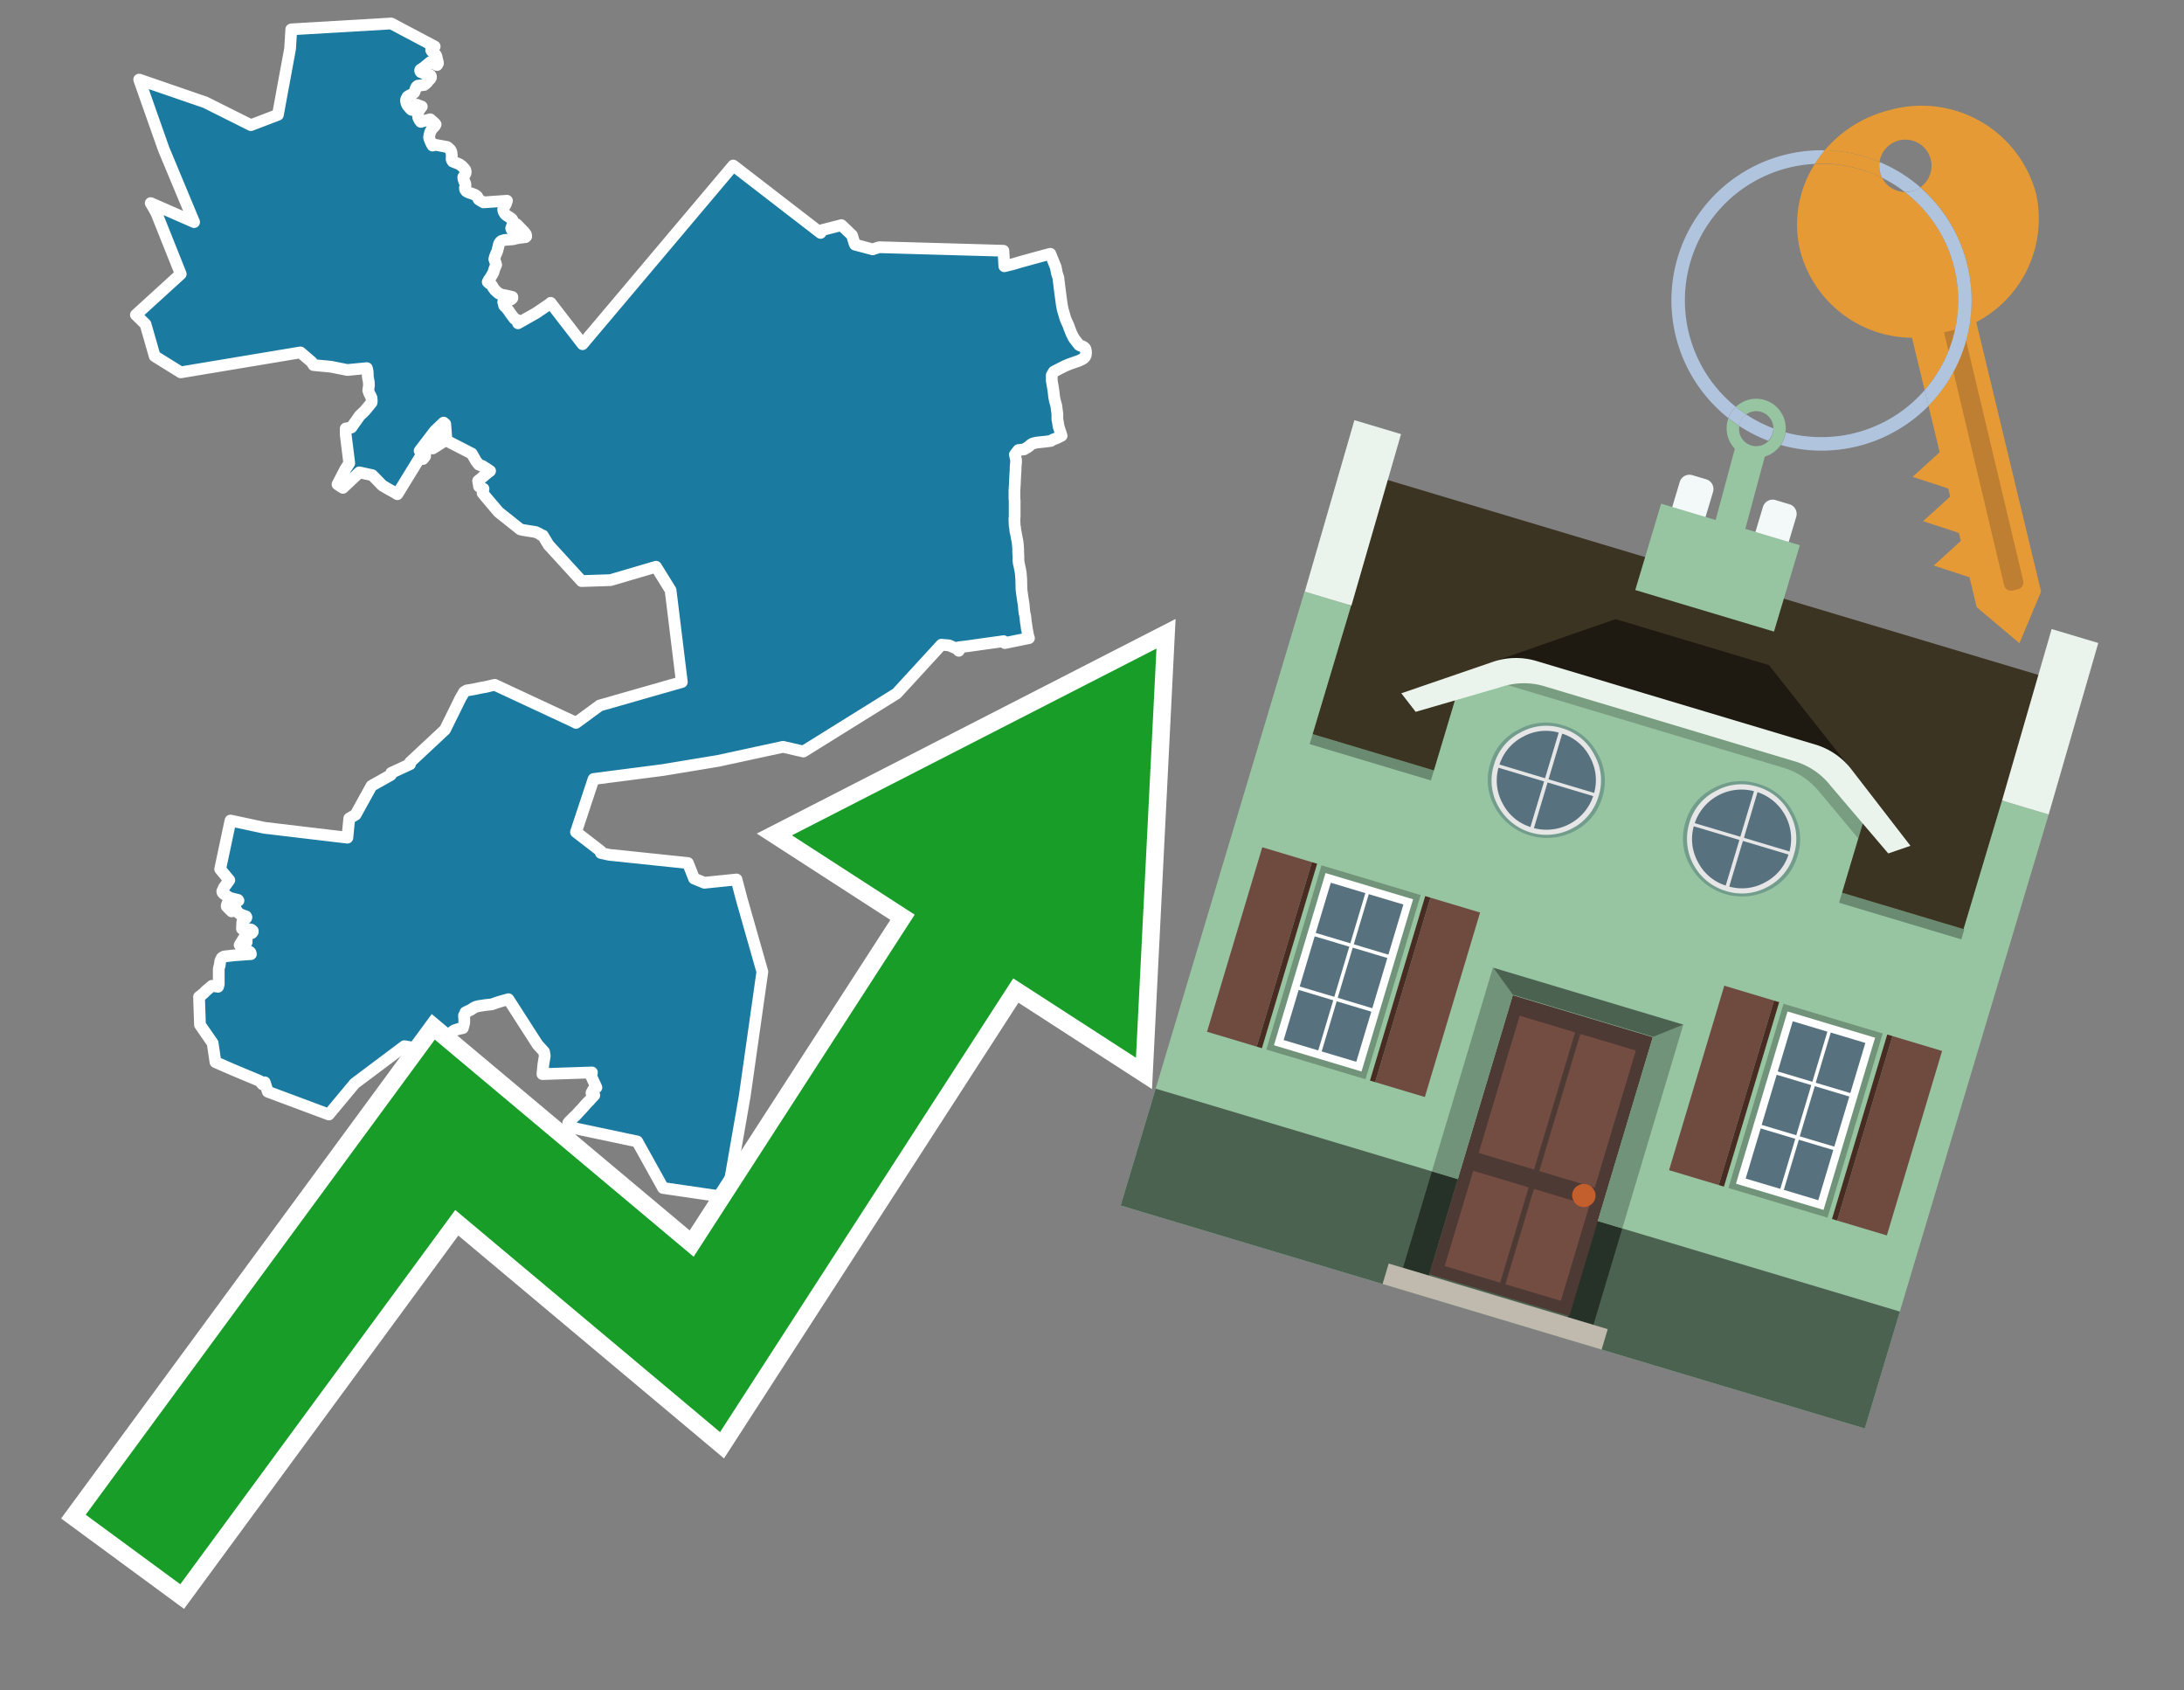 <svg id="Text" xmlns="http://www.w3.org/2000/svg" width="93.05" height="72" viewBox="0 0 93.05 72"><rect x="0" y="0" width="93.05" height="72" fill="#808080" stroke="none"/><polygon points="5.93,3.39 8.75,4.36 10.69,5.33 11.84,4.89 12.36,2.07 12.41,1.25 16.67,1 18.52,1.98 18.43,2.02 18.37,2.1 18.37,2.13 18.39,2.17 18.49,2.26 18.56,2.33 18.59,2.38 18.6,2.42 18.63,2.55 18.66,2.67 18.66,2.7 18.64,2.74 18.62,2.77 18.34,2.64 18.12,2.82 18.06,2.87 17.91,2.97 17.9,3 17.91,3.04 17.93,3.07 18.07,3.13 18.27,3.17 18.34,3.21 18.36,3.25 18.36,3.28 18.36,3.31 18.34,3.35 18.26,3.43 18.19,3.52 18.12,3.58 18.07,3.62 17.8,3.65 17.76,3.68 17.73,3.72 17.71,3.77 17.66,3.92 17.64,3.95 17.58,4 17.52,4.03 17.42,4.08 17.36,4.12 17.35,4.15 17.32,4.2 17.3,4.25 17.3,4.28 17.3,4.31 17.32,4.4 17.33,4.43 17.37,4.5 17.5,4.65 17.54,4.68 17.67,4.57 17.76,4.46 17.97,4.54 17.83,4.73 17.81,4.8 17.81,4.83 17.81,4.94 17.82,4.98 17.82,5.01 17.84,5.05 17.87,5.11 17.89,5.14 17.93,5.19 18.33,5.08 18.51,5.24 18.54,5.27 18.56,5.3 18.53,5.36 18.47,5.42 18.4,5.5 18.38,5.53 18.35,5.59 18.33,5.62 18.32,5.66 18.3,5.74 18.29,5.77 18.29,5.81 18.28,5.84 18.29,5.87 18.29,5.9 18.36,6.07 18.38,6.11 18.43,6.2 18.56,6.17 19.05,6.26 19.09,6.29 19.18,6.37 19.21,6.42 19.23,6.47 19.24,6.52 19.24,6.57 19.25,6.61 19.24,6.78 19.25,6.81 19.27,6.85 19.29,6.88 19.49,6.96 19.58,7 19.69,7.08 19.78,7.18 19.82,7.23 19.83,7.26 19.84,7.3 19.84,7.36 19.83,7.39 19.77,7.5 19.74,7.54 19.74,7.59 19.76,7.67 19.79,7.75 19.81,7.78 19.83,7.85 19.83,7.89 19.83,7.92 19.81,7.99 19.81,8.03 19.82,8.08 19.86,8.14 19.94,8.19 20.17,8.27 20.26,8.31 20.33,8.37 20.38,8.46 20.39,8.49 20.43,8.52 20.53,8.58 20.6,8.62 21.6,8.55 21.55,8.7 21.52,8.74 21.5,8.78 21.47,8.83 21.44,8.91 21.44,8.95 21.45,8.98 21.46,9.02 21.52,9.12 21.59,9.18 21.7,9.25 21.79,9.31 21.83,9.36 21.85,9.43 21.85,9.51 21.8,9.67 21.78,9.72 21.79,9.76 21.83,9.79 22,9.62 22.01,9.55 22.33,9.88 22.39,9.96 22.41,9.99 22.42,10.07 22.39,10.1 22.14,10.13 21.97,10.16 21.87,10.19 21.51,10.22 21.37,10.26 21.33,10.29 21.3,10.32 21.26,10.39 21.24,10.47 21.24,10.5 21.21,10.59 21.2,10.65 21.16,10.76 21.11,10.87 21.08,10.96 21.06,11.04 21.09,11.12 21.12,11.21 21.14,11.28 21.07,11.44 21.03,11.57 21.02,11.61 20.97,11.7 20.87,11.86 20.82,11.93 20.8,11.98 20.78,12.01 20.83,12.06 20.88,12.09 20.93,12.12 20.96,12.16 21.01,12.25 21.09,12.36 21.18,12.44 21.25,12.5 21.38,12.55 21.53,12.58 21.71,12.62 21.83,12.65 21.83,12.7 21.78,12.75 21.68,12.79 21.5,12.82 21.44,12.86 21.48,13.02 21.55,13.09 21.59,13.13 21.68,13.25 21.76,13.37 21.89,13.54 21.92,13.58 22.11,13.66 22.08,13.69 22.06,13.74 22.07,13.77 22.83,13.34 22.92,13.28 23.42,12.94 23.46,12.9 24.82,14.66 31.24,7.05 34.96,9.92 34.87,9.84 35.85,9.59 36.3,10.02 36.4,10.35 36.43,10.42 37.18,10.62 37.36,10.56 37.46,10.53 42.75,10.68 42.79,11.34 43.16,11.25 43.46,11.16 44.37,10.91 44.63,10.84 44.75,10.81 44.98,11.38 45,11.48 45.03,11.64 45.09,11.82 45.15,12.32 45.24,12.99 45.28,13.19 45.36,13.46 45.37,13.5 45.41,13.62 45.52,13.86 45.55,13.95 45.66,14.23 45.69,14.28 45.72,14.35 45.77,14.43 45.97,14.69 46.02,14.72 46.12,14.75 46.17,14.78 46.22,14.82 46.25,14.87 46.26,14.93 46.27,14.97 46.27,15.06 46.26,15.1 46.26,15.13 46.22,15.21 46.17,15.26 46.09,15.31 45.96,15.37 45.7,15.46 45.56,15.51 45.39,15.58 45.11,15.72 44.9,15.83 44.81,15.98 44.81,16.08 44.81,16.18 44.81,16.21 44.86,16.5 44.89,16.7 44.9,16.8 44.91,16.89 44.94,17.05 44.98,17.2 45,17.26 45.05,17.63 45.05,17.88 45.06,17.91 45.07,17.96 45.08,18.03 45.09,18.09 45.1,18.16 45.14,18.28 45.17,18.38 45.19,18.43 45.2,18.47 45.23,18.56 45.03,18.66 44.87,18.72 44.77,18.78 44.55,18.81 44.17,18.85 44,18.89 43.95,18.92 43.89,18.96 43.85,19 43.81,19.03 43.75,19.07 43.63,19.14 43.39,19.17 43.24,19.36 43.27,19.5 43.29,19.59 43.29,19.69 43.27,19.89 43.27,20.02 43.26,20.15 43.24,20.53 43.24,20.59 43.22,20.9 43.22,20.96 43.22,21.08 43.22,21.13 43.22,21.22 43.23,21.32 43.23,21.55 43.23,21.97 43.23,22.01 43.22,22.08 43.22,22.15 43.23,22.39 43.25,22.49 43.26,22.61 43.28,22.69 43.31,22.86 43.33,22.96 43.34,23 43.36,23.14 43.38,23.37 43.38,23.53 43.39,23.67 43.39,23.76 43.39,23.8 43.39,23.87 43.4,23.93 43.4,23.97 43.41,24.01 43.42,24.05 43.47,24.29 43.49,24.41 43.5,24.54 43.51,24.66 43.52,25.11 43.54,25.26 43.58,25.54 43.6,25.67 43.61,25.72 43.64,26.04 43.65,26.11 43.68,26.24 43.69,26.33 43.71,26.52 43.72,26.56 43.74,26.71 43.75,26.79 43.77,26.88 43.81,27.1 43.84,27.18 42.81,27.39 42.76,27.31 41.89,27.43 41.26,27.52 40.85,27.57 40.85,27.72 40.8,27.66 40.74,27.62 40.44,27.49 40.11,27.46 38.2,29.54 34.23,32.01 33.36,31.81 30.59,32.41 28.23,32.8 25.29,33.18 24.54,35.44 25.59,36.25 25.6,36.33 25.96,36.41 29.31,36.76 29.57,37.42 30.01,37.6 31.38,37.46 31.6,38.3 32.48,41.39 31.73,46.68 30.99,50.93 30.98,51 28.25,50.6 27.15,48.62 24.46,48.05 24.21,47.83 24.26,47.77 24.38,47.65 24.47,47.56 24.52,47.52 24.74,47.28 24.77,47.25 24.87,47.14 24.92,47.08 25.02,46.97 25.13,46.86 25.17,46.81 25.32,46.65 25.2,46.55 25.27,46.42 25.41,46.32 25.19,45.84 25.22,45.68 23.11,45.75 23.15,45.34 23.21,44.97 23.18,44.8 22.9,44.49 21.66,42.56 21.41,42.63 21.24,42.68 21.15,42.71 21.04,42.75 20.95,42.78 20.67,42.81 20.41,42.85 20.28,42.88 20.18,42.93 20.06,43.01 19.93,43.07 19.83,43.12 19.83,43.17 19.8,43.2 19.77,43.25 19.77,43.28 19.77,43.33 19.78,43.36 19.78,43.47 19.78,43.56 19.77,43.61 19.75,43.68 19.72,43.79 19.53,43.83 19.4,43.87 19.33,43.9 19.27,43.95 19.23,43.99 19.17,44.03 19.09,44.07 19.01,44.1 18.86,44.19 18.61,44.23 18.49,44.4 18.33,44.68 18.29,44.75 17.23,44.56 15.11,46.15 14.01,47.47 11.41,46.5 11.28,46.1 11.19,46.19 11.06,46.04 10.51,45.81 10.08,45.63 9.66,45.45 9.18,45.24 9.06,44.43 8.52,43.65 8.48,42.46 8.56,42.4 8.66,42.32 8.77,42.21 8.85,42.14 9.03,41.99 9.29,42.03 9.32,41.93 9.32,41.86 9.32,41.57 9.32,41.32 9.32,41.26 9.36,41.12 9.38,40.96 9.4,40.9 9.42,40.86 9.44,40.83 9.45,40.8 9.49,40.77 9.55,40.74 9.99,40.69 10.69,40.64 10.68,40.6 10.67,40.57 10.64,40.54 10.45,40.47 10.43,40.44 10.43,40.36 10.44,40.32 10.48,40.18 10.51,40.13 10.51,40.07 10.5,40.01 10.26,40.22 10.21,40.25 10.42,39.91 10.63,39.78 10.72,39.75 10.75,39.72 10.77,39.69 10.77,39.65 10.74,39.62 10.69,39.59 10.31,39.56 10.31,39.53 10.32,39.33 10.32,39.28 10.33,39.25 10.34,39.22 10.36,39.19 10.46,39.13 10.49,39.1 10.5,39.07 10.48,39.03 10.36,38.99 10.29,38.96 10.2,38.92 10.17,38.89 10.13,38.86 10.08,38.78 10.06,38.74 10.02,38.71 9.87,38.82 9.66,38.61 9.66,38.57 9.67,38.53 9.69,38.48 9.71,38.45 9.75,38.39 9.82,38.42 10.16,38.36 10.14,38.33 9.78,38.24 9.74,38.21 9.68,38.17 9.59,38.11 9.53,38.07 9.5,38.04 9.48,38.01 9.47,37.96 9.52,37.86 9.53,37.82 9.61,37.71 9.64,37.67 9.77,37.49 9.38,37.02 9.82,34.95 11.27,35.26 14.8,35.68 14.88,34.86 15.15,34.7 15.83,33.47 16.65,33.01 16.67,32.92 17.47,32.55 17.47,32.47 18.96,31.08 19.62,29.74 19.77,29.48 19.83,29.44 19.88,29.41 20.07,29.38 20.28,29.34 20.46,29.3 20.69,29.26 20.94,29.2 21.08,29.17 24.47,30.75 24.54,30.79 25.55,30.05 29.05,29.05 28.57,25.14 27.95,24.14 26.01,24.71 24.78,24.75 23.37,23.21 23.13,22.81 23.04,22.78 22.99,22.74 22.82,22.66 22.31,22.58 22.17,22.55 21.24,21.81 20.69,21.16 20.56,21 20.6,20.82 20.41,20.72 20.37,20.48 20.47,20.4 20.62,20.27 20.7,20.2 20.84,20.09 20.88,20.06 20.73,19.96 20.56,19.85 20.4,19.79 20.29,19.65 20.1,19.32 18.99,18.75 18.44,19.1 19.01,18.59 18.97,18.06 18.9,18 18.53,18.35 17.88,19.2 17.91,19.23 18.12,19.27 18.11,19.44 18.02,19.55 17.9,19.47 16.93,21.05 16.73,20.93 16.58,20.85 16.29,20.68 15.95,20.33 15.86,20.24 15.31,20.12 14.61,20.78 14.38,20.63 14.71,19.99 14.88,19.73 14.73,18.52 14.73,18.25 14.97,18.21 15.33,17.7 15.47,17.57 15.55,17.49 15.7,17.31 15.83,17.15 15.84,17.1 15.83,16.95 15.79,16.86 15.73,16.75 15.69,16.63 15.72,16.4 15.71,16.25 15.67,16.05 15.67,15.93 15.66,15.8 15.63,15.68 14.8,15.76 14.1,15.62 13.36,15.55 13.28,15.42 12.8,15.01 7.7,15.86 6.59,15.17 6.2,13.81 5.79,13.41 7.7,11.67 6.67,9.09 6.55,8.87 6.42,8.65 8.27,9.46 6.97,6.34 " fill="#1b7aa0" stroke="#fff" stroke-linejoin="round" stroke-width="0.5"/><polygon points="49.272 27.624 33.741 35.58 38.97 38.959 29.553 53.529 18.525 44.281 3.652 64.518 7.681 67.479 19.396 51.538 30.678 60.999 43.169 41.673 48.398 45.053 49.272 27.624" fill="none" stroke="#fff" stroke-miterlimit="10" stroke-width="1.5"/><polygon points="49.272 27.624 33.741 35.58 38.97 38.959 29.553 53.529 18.525 44.281 3.652 64.518 7.681 67.479 19.396 51.538 30.678 60.999 43.169 41.673 48.398 45.053 49.272 27.624" fill="#179d28"/><path d="M80.19,7.577a1.16,1.16,0,0,1-.094-.251,1.114,1.114,0,0,1-.018-.429A6.367,6.367,0,0,0,77.743,6.4a5.269,5.269,0,0,0-.423.577c.1,0,.192-.007.288-.007A5.794,5.794,0,0,1,80.19,7.577Z" fill="#e69a35"/><path d="M77.608,6.4A6.394,6.394,0,0,0,73.64,17.81a1.26,1.26,0,0,1,.317-.48A5.821,5.821,0,0,1,77.32,6.981a5.269,5.269,0,0,1,.423-.577Z" fill="#b0c4de"/><path d="M84.2,13.72a4.962,4.962,0,0,0,2.545-5.48,5.047,5.047,0,0,0-6.179-3.566A5.322,5.322,0,0,0,77.743,6.4a6.367,6.367,0,0,1,2.335.493,1.114,1.114,0,1,1,1.736,1.084,6.392,6.392,0,0,1,.347,9.3l.479,1.985-.438.4-.716.648.92.3.6.2.082.341-.438.4-.716.648.92.3.605.2.082.341-.438.4-.716.649.92.3.605.2.307,1.274,1.821,1.534.921-2.2Z" fill="#e69a35"/><path d="M81.154,8.179a1.115,1.115,0,0,1-.964-.6,5.794,5.794,0,0,0-2.582-.6c-.1,0-.192,0-.288.007a4.783,4.783,0,0,0-.625,3.685,4.962,4.962,0,0,0,4.765,3.715L82,16.617a5.82,5.82,0,0,0-.846-8.438Z" fill="#e69a35"/><path d="M74.1,18.142a6.386,6.386,0,0,0,1.232.63.73.73,0,0,0,.224-.527h0a5.783,5.783,0,0,1-1.159-.593A.733.733,0,0,0,74.1,18.142Z" fill="#b0c4de"/><path d="M74.4,17.652q-.228-.152-.44-.322a1.26,1.26,0,0,0-.317.48c.148.117.3.228.46.332A.733.733,0,0,1,74.4,17.652Z" fill="#b0c4de"/><path d="M74.824,16.984a1.257,1.257,0,0,0-.867.346c.141.114.288.222.44.322a.731.731,0,0,1,1.159.593h0a.732.732,0,1,1-1.463,0,.7.7,0,0,1,.007-.1c-.158-.1-.312-.215-.46-.332a1.258,1.258,0,0,0,.273,1.3l-.979,3.635,1.275.341.98-3.639a1.266,1.266,0,0,0,.681-.5,1.249,1.249,0,0,0,.2-.538,1.328,1.328,0,0,0,.012-.168A1.262,1.262,0,0,0,74.824,16.984Z" fill="#97c4a1"/><path d="M85.974,25.1l-.226.053a.3.3,0,0,1-.362-.223l-2.56-10.777.81-.193L86.2,24.736A.3.3,0,0,1,85.974,25.1Z" fill="#bf7f32"/><path d="M80.1,7.326a1.16,1.16,0,0,0,.094.251,5.833,5.833,0,0,1,.964.6,1.137,1.137,0,0,0,.287-.031,1.108,1.108,0,0,0,.373-.167A6.371,6.371,0,0,0,80.078,6.9,1.114,1.114,0,0,0,80.1,7.326Z" fill="#b0c4de"/><path d="M77.608,18.618a5.836,5.836,0,0,1-1.534-.2,1.24,1.24,0,0,1-.2.537,6.4,6.4,0,0,0,6.291-1.666L82,16.617A5.807,5.807,0,0,1,77.608,18.618Z" fill="#b0c4de"/><path d="M81.814,7.981a1.108,1.108,0,0,1-.373.167,1.137,1.137,0,0,1-.287.031A5.82,5.82,0,0,1,82,16.617l.161.667a6.392,6.392,0,0,0-.347-9.3Z" fill="#b0c4de"/><polygon points="83.79 39.753 55.78 31.364 58.988 20.404 86.964 28.783 83.79 39.753 83.79 39.753" fill="#3c3422" fill-rule="evenodd"/><polygon points="81.705 53.32 87.284 34.692 85.297 34.097 83.656 39.575 55.926 31.269 57.567 25.791 55.579 25.196 47.746 51.348 79.451 60.844 81.705 53.32" fill="#97c4a1" fill-rule="evenodd"/><rect x="69.522" y="21.148" width="0.444" height="28.983" transform="translate(15.592 92.226) rotate(-73.326)" opacity="0.3"/><polygon points="87.284 34.692 85.297 34.097 87.411 26.793 89.398 27.388 87.284 34.692 87.284 34.692" fill="#eaf3ec" fill-rule="evenodd"/><polygon points="57.578 25.794 55.591 25.199 57.705 17.896 59.692 18.491 57.578 25.794 57.578 25.794" fill="#eaf3ec" fill-rule="evenodd"/><polygon points="79.451 60.844 80.943 55.865 49.238 46.369 47.747 51.348 79.451 60.844 79.451 60.844" fill="#4c6251" fill-rule="evenodd"/><path d="M71.566,20.528l-.522,1.743,1.418.425.523-1.744a.432.432,0,0,0-.289-.536l-.593-.177A.431.431,0,0,0,71.566,20.528Z" fill="#f3f9f8" fill-rule="evenodd"/><path d="M75.111,21.589l-.522,1.743,1.418.425.522-1.743a.43.43,0,0,0-.289-.536l-.593-.178A.43.43,0,0,0,75.111,21.589Z" fill="#f3f9f8" fill-rule="evenodd"/><polygon points="75.368 28.329 68.829 26.37 63.807 28.121 78.733 32.591 75.368 28.329" fill="#1e1a11"/><polygon points="78.248 32.422 64.442 28.287 62.236 28.998 60.064 36.247 77.453 41.455 79.651 34.116 78.248 32.422" fill="#97c4a1"/><path d="M77.74,32.516S65.088,28.725,65,28.7l-.938.43,11.892,3.562a3.175,3.175,0,0,1,1.532,1l1.685,2.02.327-1.09Z" fill-rule="evenodd" opacity="0.2"/><path d="M77.35,31.716,65.458,28.154a3.041,3.041,0,0,0-1.854.037l-3.9,1.339.611.79,3.626-1.054a3.045,3.045,0,0,1,1.855-.037l10.673,3.2A3.028,3.028,0,0,1,78,33.477l2.45,2.874.945-.325-2.518-3.26A3.036,3.036,0,0,0,77.35,31.716Z" fill="#eaf3ec"/><polygon points="76.683 23.223 70.773 21.453 69.671 25.132 75.581 26.902 76.683 23.223 76.683 23.223" fill="#97c4a1" fill-rule="evenodd"/><g id="Symbol_9_0_Layer2_0_MEMBER_8_MEMBER_21_MEMBER_0_FILL" data-name="Symbol 9 0 Layer2 0 MEMBER 8 MEMBER 21 MEMBER 0 FILL"><path d="M66.584,30.892a2.39,2.39,0,0,0-1.891.189,2.317,2.317,0,0,0-1.2,1.448A2.345,2.345,0,0,0,63.7,34.4a2.528,2.528,0,0,0,3.367,1.008,2.339,2.339,0,0,0,1.2-1.447,2.313,2.313,0,0,0-.208-1.87A2.394,2.394,0,0,0,66.584,30.892Z" fill="#729d8c"/></g><g id="Symbol_9_0_Layer2_0_MEMBER_8_MEMBER_21_MEMBER_1_FILL" data-name="Symbol 9 0 Layer2 0 MEMBER 8 MEMBER 21 MEMBER 1 FILL"><path d="M66.547,31.016a2.241,2.241,0,0,0-1.769.185,2.213,2.213,0,0,0-1.127,1.376,2.239,2.239,0,0,0,.185,1.768,2.341,2.341,0,0,0,3.145.942,2.234,2.234,0,0,0,1.126-1.376,2.207,2.207,0,0,0-.185-1.768A2.237,2.237,0,0,0,66.547,31.016Z" fill="#e6e6e6"/></g><g id="Symbol_9_0_Layer2_0_MEMBER_8_MEMBER_21_MEMBER_2_MEMBER_0_FILL" data-name="Symbol 9 0 Layer2 0 MEMBER 8 MEMBER 21 MEMBER 2 MEMBER 0 FILL"><path d="M65.787,33.284,63.843,32.7a2.036,2.036,0,0,0,.186,1.539,2.015,2.015,0,0,0,1.175.986Z" fill="#58717f"/></g><g id="Symbol_9_0_Layer2_0_MEMBER_8_MEMBER_21_MEMBER_2_MEMBER_1_FILL" data-name="Symbol 9 0 Layer2 0 MEMBER 8 MEMBER 21 MEMBER 2 MEMBER 1 FILL"><path d="M65.827,33.148l.582-1.944a2.01,2.01,0,0,0-1.523.178,2.037,2.037,0,0,0-1,1.183Z" fill="#58717f"/></g><g id="Symbol_9_0_Layer2_0_MEMBER_8_MEMBER_21_MEMBER_2_MEMBER_2_FILL" data-name="Symbol 9 0 Layer2 0 MEMBER 8 MEMBER 21 MEMBER 2 MEMBER 2 FILL"><path d="M67.878,33.91l-1.943-.582-.582,1.944a2.1,2.1,0,0,0,2.525-1.362Z" fill="#58717f"/></g><g id="Symbol_9_0_Layer2_0_MEMBER_8_MEMBER_21_MEMBER_2_MEMBER_3_FILL" data-name="Symbol 9 0 Layer2 0 MEMBER 8 MEMBER 21 MEMBER 2 MEMBER 3 FILL"><path d="M66.558,31.249l-.582,1.943,1.943.582a2.031,2.031,0,0,0-.186-1.539A2.009,2.009,0,0,0,66.558,31.249Z" fill="#58717f"/></g><g id="Symbol_9_0_Layer2_0_MEMBER_8_MEMBER_21_MEMBER_0_FILL-2" data-name="Symbol 9 0 Layer2 0 MEMBER 8 MEMBER 21 MEMBER 0 FILL"><path d="M74.9,33.384a2.4,2.4,0,0,0-1.891.189,2.316,2.316,0,0,0-1.2,1.448,2.341,2.341,0,0,0,.209,1.87A2.527,2.527,0,0,0,75.387,37.9a2.345,2.345,0,0,0,1.2-1.447,2.314,2.314,0,0,0-.209-1.87A2.389,2.389,0,0,0,74.9,33.384Z" fill="#729d8c"/></g><g id="Symbol_9_0_Layer2_0_MEMBER_8_MEMBER_21_MEMBER_1_FILL-2" data-name="Symbol 9 0 Layer2 0 MEMBER 8 MEMBER 21 MEMBER 1 FILL"><path d="M74.867,33.508a2.239,2.239,0,0,0-1.768.185,2.21,2.21,0,0,0-1.127,1.376,2.316,2.316,0,0,0,1.564,2.883,2.261,2.261,0,0,0,1.765-.173A2.237,2.237,0,0,0,76.428,36.4a2.209,2.209,0,0,0-.185-1.769A2.239,2.239,0,0,0,74.867,33.508Z" fill="#e6e6e6"/></g><g id="Symbol_9_0_Layer2_0_MEMBER_8_MEMBER_21_MEMBER_2_MEMBER_0_FILL-2" data-name="Symbol 9 0 Layer2 0 MEMBER 8 MEMBER 21 MEMBER 2 MEMBER 0 FILL"><path d="M74.107,35.776l-1.943-.582a2.031,2.031,0,0,0,.186,1.539,2.009,2.009,0,0,0,1.175.986Z" fill="#58717f"/></g><g id="Symbol_9_0_Layer2_0_MEMBER_8_MEMBER_21_MEMBER_2_MEMBER_1_FILL-2" data-name="Symbol 9 0 Layer2 0 MEMBER 8 MEMBER 21 MEMBER 2 MEMBER 1 FILL"><path d="M74.148,35.64,74.73,33.7a2.1,2.1,0,0,0-2.525,1.362Z" fill="#58717f"/></g><g id="Symbol_9_0_Layer2_0_MEMBER_8_MEMBER_21_MEMBER_2_MEMBER_2_FILL-2" data-name="Symbol 9 0 Layer2 0 MEMBER 8 MEMBER 21 MEMBER 2 MEMBER 2 FILL"><path d="M76.2,36.4l-1.943-.582-.582,1.944a2.015,2.015,0,0,0,1.523-.178A2.036,2.036,0,0,0,76.2,36.4Z" fill="#58717f"/></g><g id="Symbol_9_0_Layer2_0_MEMBER_8_MEMBER_21_MEMBER_2_MEMBER_3_FILL-2" data-name="Symbol 9 0 Layer2 0 MEMBER 8 MEMBER 21 MEMBER 2 MEMBER 3 FILL"><path d="M74.879,33.741,74.3,35.684l1.943.582a2.1,2.1,0,0,0-1.361-2.525Z" fill="#58717f"/></g><polygon points="51.426 43.946 53.542 44.58 55.896 36.723 53.78 36.089 51.426 43.946 51.426 43.946" fill="#6e4a3f" fill-rule="evenodd"/><polygon points="53.542 44.58 53.764 44.647 56.117 36.789 55.896 36.723 53.542 44.58 53.542 44.58" fill="#482b22" fill-rule="evenodd"/><polygon points="60.706 46.726 58.59 46.092 60.943 38.235 63.059 38.868 60.706 46.726 60.706 46.726" fill="#6e4a3f" fill-rule="evenodd"/><polygon points="58.59 46.092 58.368 46.026 60.722 38.168 60.943 38.235 58.59 46.092 58.59 46.092" fill="#482b22" fill-rule="evenodd"/><rect x="53.146" y="39.209" width="8.19" height="4.408" transform="translate(1.145 84.365) rotate(-73.326)" fill="#719379"/><polygon points="60.205 38.304 56.474 37.187 54.277 44.522 58.008 45.639 60.205 38.304 60.205 38.304" fill="#fff" fill-rule="evenodd"/><path d="M59.792,38.527l-.64,2.136-1.474-.442.639-2.135,1.475.441Zm-1.621-.485-.64,2.136-1.474-.442L56.7,37.6l1.474.442Zm-2.158,1.84,1.475.441-.64,2.136-1.474-.441.639-2.136Zm-.683,2.282,1.474.441-.639,2.136L54.69,44.3l.64-2.135Zm.981,2.621.639-2.136,1.475.442-.64,2.135-1.474-.441Zm2.158-1.84L56.994,42.5l.64-2.136,1.474.442-.639,2.136Z" fill="#58717f" fill-rule="evenodd"/><polygon points="80.39 52.621 78.274 51.988 80.628 44.13 82.743 44.764 80.39 52.621 80.39 52.621" fill="#6e4a3f" fill-rule="evenodd"/><polygon points="78.274 51.988 78.053 51.921 80.406 44.064 80.628 44.13 78.274 51.988 78.274 51.988" fill="#482b22" fill-rule="evenodd"/><polygon points="71.111 49.842 73.227 50.476 75.58 42.619 73.464 41.985 71.111 49.842 71.111 49.842" fill="#6e4a3f" fill-rule="evenodd"/><polygon points="73.227 50.476 73.448 50.542 75.802 42.685 75.58 42.619 73.227 50.476 73.227 50.476" fill="#482b22" fill-rule="evenodd"/><rect x="72.83" y="45.105" width="8.19" height="4.408" transform="translate(9.534 107.426) rotate(-73.326)" fill="#719379"/><polygon points="76.159 43.083 79.889 44.2 77.692 51.535 73.962 50.418 76.159 43.083 76.159 43.083" fill="#fff" fill-rule="evenodd"/><path d="M76.381,43.5l1.475.442-.64,2.135-1.475-.441.64-2.136ZM78,43.981l1.474.442-.64,2.136-1.474-.442L78,43.981Zm.791,2.724-.64,2.135L76.679,48.4l.64-2.136,1.474.442Zm-.684,2.282-.639,2.135L76,50.68l.64-2.135,1.474.442Zm-2.26,1.65L74.375,50.2l.639-2.135,1.475.441-.64,2.136Zm-.791-2.724.64-2.135,1.474.441-.639,2.136-1.475-.442Z" fill="#58717f" fill-rule="evenodd"/><polygon points="67.888 56.431 69.118 52.323 68.019 51.994 66.789 56.102 67.888 56.431 67.888 56.431" fill="#263128" fill-rule="evenodd"/><polygon points="60.877 54.331 62.108 50.223 61.007 49.894 59.776 54.002 60.877 54.331 60.877 54.331" fill="#263128" fill-rule="evenodd"/><g id="Symbol_9_0_Layer2_0_MEMBER_8_MEMBER_12_MEMBER_0_FILL" data-name="Symbol 9 0 Layer2 0 MEMBER 8 MEMBER 12 MEMBER 0 FILL"><path d="M70.418,44.178l-5.965-1.786L60.9,54.27l5.964,1.786Z" fill="#4e3a34"/></g><g id="Symbol_9_0_Layer2_0_MEMBER_8_MEMBER_12_MEMBER_1_MEMBER_0_FILL" data-name="Symbol 9 0 Layer2 0 MEMBER 8 MEMBER 12 MEMBER 1 MEMBER 0 FILL"><path d="M65.358,49.815l1.75-5.843-2.363-.708L63,49.107Z" fill="#744d42"/></g><g id="Symbol_9_0_Layer2_0_MEMBER_8_MEMBER_12_MEMBER_1_MEMBER_1_FILL" data-name="Symbol 9 0 Layer2 0 MEMBER 8 MEMBER 12 MEMBER 1 MEMBER 1 FILL"><path d="M67.331,44.039l-1.75,5.842,2.364.708,1.75-5.842Z" fill="#744d42"/></g><g id="Symbol_9_0_Layer2_0_MEMBER_8_MEMBER_12_MEMBER_2_MEMBER_0_FILL" data-name="Symbol 9 0 Layer2 0 MEMBER 8 MEMBER 12 MEMBER 2 MEMBER 0 FILL"><path d="M63.915,54.633l1.215-4.058-2.363-.707-1.215,4.057Z" fill="#744d42"/></g><g id="Symbol_9_0_Layer2_0_MEMBER_8_MEMBER_12_MEMBER_2_MEMBER_1_FILL" data-name="Symbol 9 0 Layer2 0 MEMBER 8 MEMBER 12 MEMBER 2 MEMBER 1 FILL"><path d="M66.5,55.407l1.215-4.057-2.363-.708L64.138,54.7Z" fill="#744d42"/></g><g id="Symbol_9_0_Layer2_0_MEMBER_8_MEMBER_13_FILL" data-name="Symbol 9 0 Layer2 0 MEMBER 8 MEMBER 13 FILL"><path d="M67.959,51.058a.439.439,0,0,0-.045-.367.487.487,0,0,0-.669-.2.445.445,0,0,0-.239.282.457.457,0,0,0,.041.378.481.481,0,0,0,.293.242.459.459,0,0,0,.377-.042A.453.453,0,0,0,67.959,51.058Z" fill="#c35e2d"/></g><g id="Symbol_9_0_Layer2_0_MEMBER_8_MEMBER_14_FILL" data-name="Symbol 9 0 Layer2 0 MEMBER 8 MEMBER 14 FILL"><path d="M64.557,42.047l-.951-.833-2.6,8.68,1.1.329Z" fill="#719379"/></g><g id="Symbol_9_0_Layer2_0_MEMBER_8_MEMBER_15_FILL" data-name="Symbol 9 0 Layer2 0 MEMBER 8 MEMBER 15 FILL"><path d="M71.718,43.643l-1.2.19L68.072,52.01l1.046.313Z" fill="#719379"/></g><g id="Symbol_9_0_Layer2_0_MEMBER_8_MEMBER_16_FILL" data-name="Symbol 9 0 Layer2 0 MEMBER 8 MEMBER 16 FILL"><path d="M63.627,41.22l.836,1.156,5.961,1.786,1.294-.519Z" fill="#4c6251"/></g><polygon points="58.905 54.69 59.166 53.819 68.498 56.614 68.237 57.485 58.905 54.69 58.905 54.69" fill="#c0b9ad" fill-rule="evenodd"/></svg>